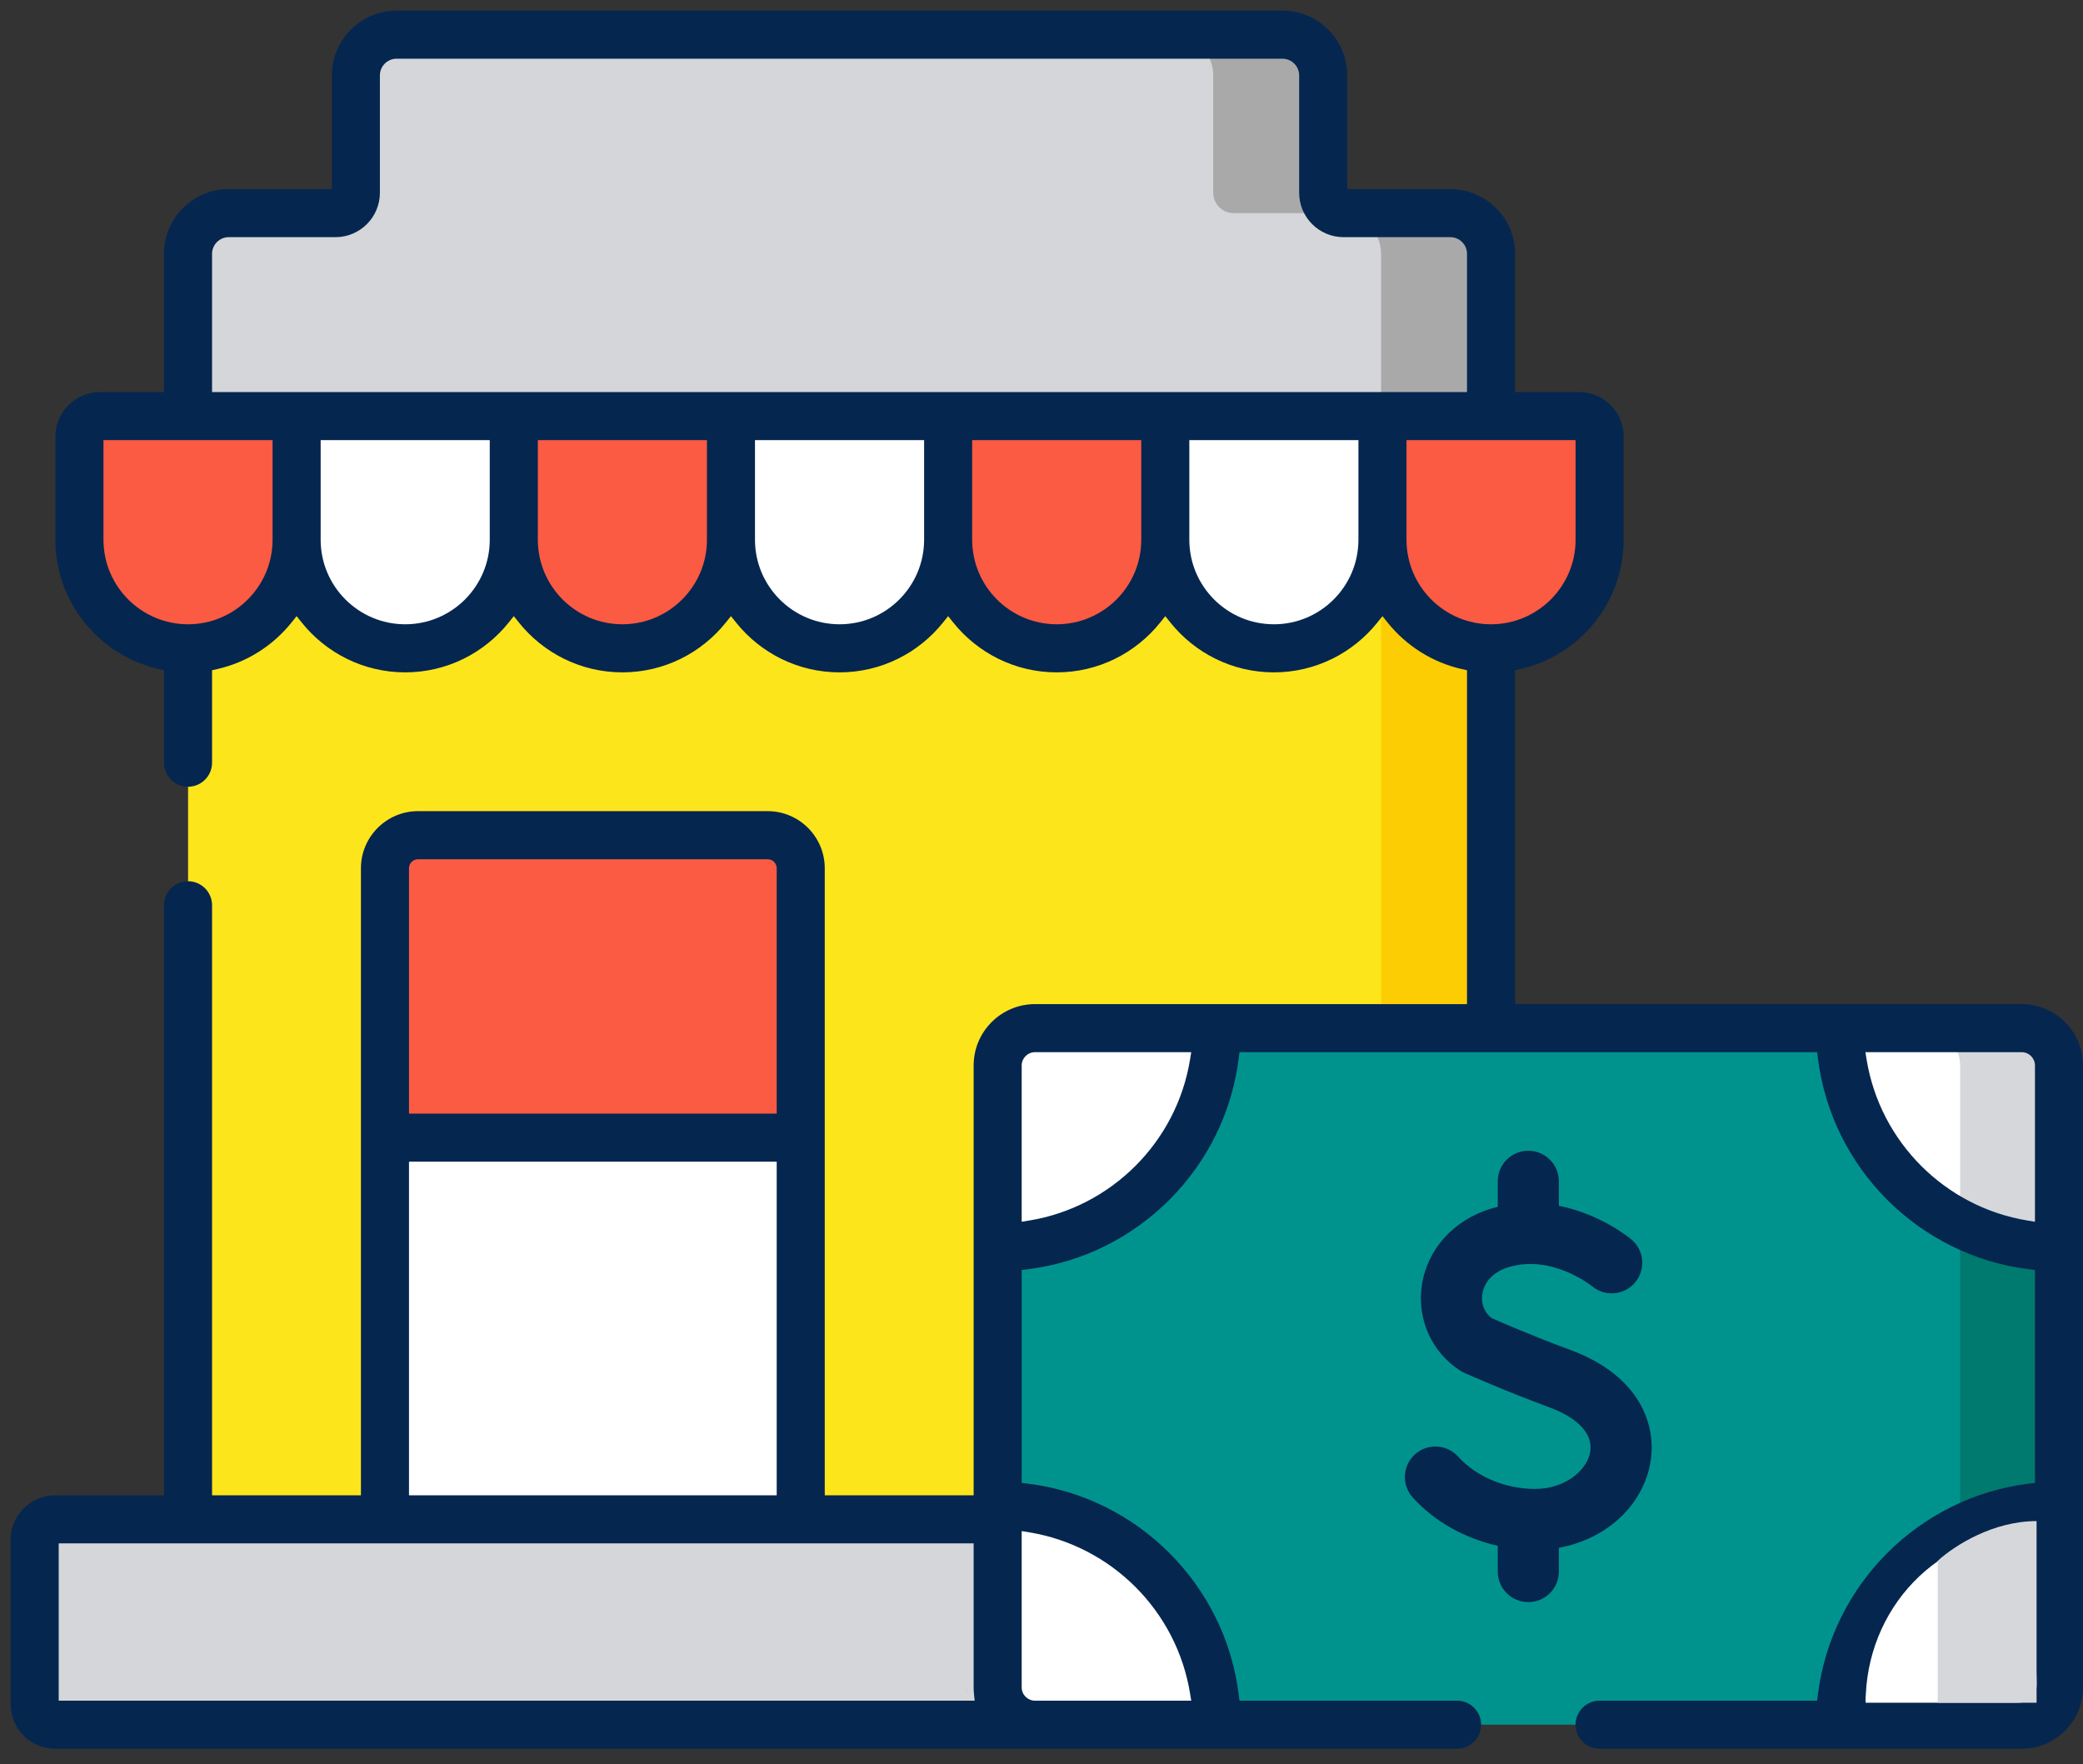 <svg width="98" height="83" viewBox="0 0 98 83" fill="none" xmlns="http://www.w3.org/2000/svg">
<rect x="0" y="0" width="98" height="83" fill="#333333" stroke="none"/>
<path d="M8.848 25.037H70.151V71.474H8.848V25.037Z" fill="#FDE51C"/>
<path d="M64.977 25.037H70.15V71.474H64.977V25.037Z" fill="#FDCD04"/>
<path d="M62.254 9.068V3.547C62.254 2.489 61.396 1.631 60.338 1.631H18.661C17.603 1.631 16.745 2.489 16.745 3.547V9.068C16.745 9.597 16.316 10.026 15.787 10.026H10.764C9.706 10.026 8.848 10.884 8.848 11.943V25.037H70.151V11.943C70.151 10.884 69.293 10.026 68.235 10.026H63.212C62.683 10.026 62.254 9.597 62.254 9.068Z" fill="#D5D6D9"/>
<path d="M68.235 10.026H63.212C62.683 10.026 62.254 9.597 62.254 9.068V3.547C62.254 2.489 61.396 1.631 60.338 1.631H55.164C56.222 1.631 57.08 2.489 57.08 3.547V9.068C57.08 9.597 57.509 10.026 58.038 10.026H63.061C64.119 10.026 64.977 10.884 64.977 11.943V25.037H70.151V11.943C70.151 10.884 69.293 10.026 68.235 10.026Z" fill="#A9A9AA"/>
<path d="M2.596 71.475H49.965V81.137H2.596C2.063 81.137 1.631 80.705 1.631 80.171V72.44C1.631 71.907 2.063 71.475 2.596 71.475Z" fill="#D5D6D9"/>
<path d="M18.111 71.475H37.672V40.846C37.672 39.987 36.976 39.291 36.117 39.291H19.666C18.808 39.291 18.111 39.987 18.111 40.846L18.111 71.475Z" fill="white"/>
<path d="M95.112 81.136H48.692C47.722 81.136 46.935 80.349 46.935 79.379V50.123C46.935 49.153 47.722 48.367 48.692 48.367H95.112C96.082 48.367 96.868 49.153 96.868 50.123V79.379C96.868 80.349 96.082 81.136 95.112 81.136Z" fill="#00938E"/>
<path d="M95.112 48.367H90.463C91.433 48.367 92.219 49.153 92.219 50.123V79.379C92.219 80.349 91.433 81.135 90.463 81.135H95.112C96.082 81.135 96.869 80.349 96.869 79.379V50.123C96.869 49.153 96.082 48.367 95.112 48.367Z" fill="#00796E"/>
<path d="M57.238 48.367H48.692C47.722 48.367 46.935 49.153 46.935 50.123V58.669C52.625 58.669 57.238 54.057 57.238 48.367Z" fill="white"/>
<path d="M96.868 58.669V50.123C96.868 49.153 96.082 48.367 95.112 48.367H86.566C86.566 54.057 91.179 58.669 96.868 58.669Z" fill="white"/>
<path d="M46.935 70.834V79.38C46.935 80.35 47.722 81.136 48.692 81.136H57.238C57.238 75.447 52.625 70.834 46.935 70.834Z" fill="white"/>
<path d="M96.868 79.38V70.834C91.179 70.834 86.566 75.446 86.566 81.136H95.112C96.082 81.136 96.868 80.35 96.868 79.38Z" fill="white"/>
<path d="M92.219 79.38C92.219 80.35 91.433 81.136 90.463 81.136H95.112C95.779 81.136 96.359 80.764 96.657 80.217C96.711 80.117 96.756 80.012 96.79 79.902C96.841 79.737 96.869 79.562 96.869 79.38V70.834C94.797 70.834 93.835 71.448 92.219 72.5V79.38Z" fill="#D6D7DA"/>
<path d="M96.657 49.286C96.359 48.739 95.779 48.367 95.112 48.367H90.463C91.433 48.367 92.219 49.153 92.219 50.123V57.003C93.835 58.056 94.797 58.669 96.869 58.669V50.123C96.869 49.82 96.792 49.535 96.657 49.286Z" fill="#D6D7DA"/>
<path d="M36.117 39.291H19.666C18.808 39.291 18.111 39.987 18.111 40.846V53.52H37.672V40.846C37.672 39.987 36.975 39.291 36.117 39.291Z" fill="#FB5A43"/>
<path d="M3.738 20.54V25.39C3.738 28.212 6.026 30.499 8.847 30.499C11.668 30.499 13.956 28.212 13.956 25.39V19.574H4.704C4.171 19.574 3.738 20.006 3.738 20.54Z" fill="#FB5A43"/>
<path d="M13.955 19.574V25.39C13.955 28.212 16.242 30.499 19.064 30.499C21.885 30.499 24.172 28.212 24.172 25.39V19.574H13.955Z" fill="white"/>
<path d="M24.172 19.574V25.39C24.172 28.212 26.459 30.499 29.28 30.499C32.102 30.499 34.389 28.212 34.389 25.39V19.574H24.172Z" fill="#FB5A43"/>
<path d="M34.391 19.574V25.39C34.391 28.212 36.678 30.499 39.499 30.499C42.321 30.499 44.608 28.212 44.608 25.39V19.574H34.391Z" fill="white"/>
<path d="M44.605 19.574V25.39C44.605 28.212 46.893 30.499 49.714 30.499C52.535 30.499 54.823 28.212 54.823 25.39V19.574H44.605Z" fill="#FB5A43"/>
<path d="M54.826 19.574V25.39C54.826 28.212 57.113 30.499 59.935 30.499C62.756 30.499 65.043 28.212 65.043 25.39V19.574H54.826Z" fill="white"/>
<path d="M65.043 19.574V25.39C65.043 28.212 67.33 30.499 70.152 30.499C72.973 30.499 75.26 28.212 75.26 25.39V20.54C75.26 20.006 74.828 19.574 74.295 19.574H65.043Z" fill="#FB5A43"/>
<path d="M77.644 68.818C77.962 67.039 77.142 64.711 73.889 63.511C72.197 62.887 70.624 62.206 70.183 62.013C69.839 61.749 69.673 61.337 69.737 60.89C69.778 60.606 69.981 59.913 70.98 59.612C73.01 58.999 74.866 60.479 74.909 60.514C75.516 61.018 76.418 60.939 76.927 60.333C77.438 59.725 77.36 58.819 76.752 58.308C76.669 58.239 75.308 57.117 73.34 56.724V55.574C73.34 54.78 72.697 54.137 71.903 54.137C71.109 54.137 70.465 54.78 70.465 55.574V56.774C70.361 56.8 70.256 56.828 70.15 56.86C68.385 57.392 67.136 58.78 66.892 60.482C66.664 62.073 67.353 63.603 68.691 64.476C68.755 64.517 68.821 64.554 68.891 64.585C68.968 64.619 70.814 65.441 72.894 66.208C74.263 66.713 74.963 67.48 74.814 68.313C74.662 69.164 73.651 70.045 72.223 70.045C70.817 70.045 69.462 69.475 68.598 68.522C68.065 67.934 67.156 67.889 66.568 68.422C65.98 68.955 65.935 69.864 66.468 70.452C67.49 71.581 68.914 72.374 70.465 72.722V73.933C70.465 74.727 71.109 75.37 71.903 75.37C72.697 75.37 73.34 74.727 73.34 73.933V72.816C75.544 72.416 77.28 70.859 77.644 68.818Z" fill="#05264F"/>
<path d="M60.337 0.5C62.016 0.5 63.383 1.868 63.384 3.547V8.896H68.233C69.913 8.896 71.28 10.263 71.28 11.942V18.445H74.294C75.449 18.445 76.39 19.386 76.39 20.541V25.392C76.389 28.36 74.303 30.85 71.519 31.477L71.28 31.531V47.238H95.114C96.706 47.238 98.001 48.533 98.001 50.125V79.381C98.001 80.972 96.706 82.269 95.114 82.269H75.258C74.633 82.269 74.127 81.762 74.127 81.138C74.127 80.513 74.633 80.007 75.258 80.007H85.493L85.526 79.737C86.163 74.552 90.285 70.43 95.471 69.794L95.74 69.761V59.746L95.471 59.713C90.285 59.077 86.163 54.955 85.526 49.769L85.493 49.5H58.315L58.281 49.769C57.645 54.954 53.524 59.076 48.338 59.713L48.068 59.746V69.761L48.338 69.794C53.523 70.43 57.645 74.552 58.281 79.737L58.315 80.007H68.551C69.175 80.007 69.682 80.513 69.682 81.138C69.682 81.762 69.175 82.269 68.551 82.269H2.597C1.441 82.269 0.5 81.328 0.5 80.172V72.439C0.5 71.285 1.441 70.346 2.597 70.346H7.715V42.588C7.715 41.963 8.221 41.457 8.846 41.457C9.47 41.457 9.977 41.963 9.977 42.588V70.346H16.981V40.846C16.982 39.365 18.187 38.16 19.667 38.16H36.117C37.597 38.16 38.803 39.365 38.803 40.846V70.346H45.807V50.125C45.807 48.533 47.103 47.238 48.694 47.238H69.019V31.53L68.779 31.477C67.377 31.161 66.152 30.372 65.281 29.285L65.042 28.986L64.803 29.285C63.658 30.714 61.9 31.631 59.933 31.631C57.966 31.631 56.209 30.714 55.063 29.285L54.824 28.986L54.585 29.285C53.44 30.714 51.683 31.631 49.716 31.631C47.749 31.631 45.992 30.714 44.847 29.285L44.607 28.986L44.368 29.285C43.223 30.714 41.465 31.631 39.498 31.631C37.531 31.631 35.774 30.714 34.629 29.285L34.39 28.986L34.15 29.285C33.005 30.714 31.248 31.631 29.281 31.631C27.314 31.631 25.557 30.714 24.412 29.285L24.173 28.986L23.934 29.285C22.788 30.714 21.032 31.631 19.064 31.631C17.097 31.631 15.339 30.714 14.194 29.285L13.955 28.986L13.716 29.285C12.844 30.372 11.618 31.161 10.216 31.477L9.977 31.53V35.881C9.976 36.505 9.47 37.012 8.846 37.012C8.221 37.011 7.716 36.505 7.716 35.881V31.53L7.477 31.477C4.694 30.85 2.608 28.36 2.607 25.392V20.541C2.607 19.386 3.548 18.445 4.703 18.445H7.715V11.942C7.715 10.263 9.082 8.896 10.762 8.896H15.612V3.547C15.613 1.867 16.98 0.5 18.659 0.5H60.337ZM2.762 72.606V80.007H45.855L45.821 79.671C45.812 79.575 45.807 79.478 45.807 79.381V72.606H2.762ZM48.068 79.381C48.068 79.726 48.348 80.007 48.693 80.007H56.045L55.986 79.65C55.353 75.782 52.292 72.722 48.424 72.088L48.068 72.029V79.381ZM95.384 72.088C91.515 72.721 88.455 75.782 87.821 79.65L87.763 80.007H95.114C95.459 80.007 95.74 79.726 95.74 79.381V72.03L95.384 72.088ZM55.628 79.394C55.648 79.495 55.668 79.597 55.685 79.7C55.668 79.597 55.648 79.494 55.627 79.392L55.628 79.394ZM88.186 79.363C88.208 79.253 88.232 79.143 88.259 79.034C88.233 79.139 88.21 79.245 88.189 79.352L88.186 79.363ZM45.5 79.394L45.517 79.7C45.511 79.648 45.508 79.595 45.505 79.542L45.5 79.394ZM55.547 79.033C55.56 79.086 55.571 79.139 55.583 79.191C55.571 79.139 55.56 79.086 55.547 79.033ZM55.456 78.691C55.478 78.769 55.499 78.848 55.52 78.927C55.499 78.848 55.478 78.769 55.456 78.691ZM88.327 78.778C88.333 78.757 88.339 78.736 88.345 78.715C88.339 78.736 88.333 78.757 88.327 78.778ZM55.355 78.365C55.38 78.438 55.403 78.511 55.425 78.585C55.403 78.511 55.38 78.438 55.355 78.365ZM88.399 78.53C88.413 78.485 88.427 78.44 88.441 78.395C88.427 78.44 88.413 78.485 88.399 78.53ZM55.247 78.056C55.269 78.115 55.29 78.174 55.31 78.233C55.29 78.174 55.269 78.115 55.247 78.056ZM88.503 78.217C88.521 78.165 88.54 78.113 88.559 78.061C88.54 78.113 88.521 78.165 88.503 78.217ZM55.122 77.738C55.15 77.804 55.176 77.871 55.202 77.938C55.176 77.871 55.15 77.804 55.122 77.738ZM88.62 77.902C88.639 77.854 88.657 77.806 88.677 77.759C88.657 77.806 88.639 77.854 88.62 77.902ZM54.996 77.451C55.02 77.502 55.042 77.554 55.065 77.606C55.042 77.554 55.02 77.502 54.996 77.451ZM88.748 77.592C88.769 77.545 88.789 77.498 88.811 77.451C88.789 77.498 88.769 77.545 88.748 77.592ZM54.843 77.136C54.87 77.188 54.896 77.241 54.922 77.294C54.896 77.241 54.87 77.188 54.843 77.136ZM88.885 77.294C88.908 77.245 88.933 77.197 88.957 77.148C88.933 77.197 88.908 77.245 88.885 77.294ZM54.681 76.831C54.715 76.893 54.75 76.956 54.783 77.019C54.75 76.956 54.715 76.893 54.681 76.831ZM89.039 76.991C89.062 76.948 89.086 76.904 89.109 76.861C89.086 76.904 89.062 76.948 89.039 76.991ZM54.528 76.569C54.556 76.615 54.584 76.661 54.61 76.707C54.584 76.661 54.556 76.615 54.528 76.569ZM89.196 76.707C89.234 76.641 89.274 76.577 89.314 76.513C89.274 76.577 89.234 76.641 89.196 76.707ZM89.355 76.445C89.394 76.382 89.434 76.319 89.476 76.257C89.434 76.319 89.394 76.382 89.355 76.445ZM54.341 76.272C54.373 76.322 54.406 76.371 54.438 76.421C54.406 76.371 54.373 76.322 54.341 76.272ZM54.119 75.95C54.167 76.016 54.213 76.082 54.259 76.149C54.213 76.082 54.167 76.016 54.119 75.95ZM89.548 76.149C89.584 76.097 89.62 76.046 89.657 75.994C89.62 76.046 89.584 76.097 89.548 76.149ZM53.878 75.631C53.946 75.717 54.013 75.805 54.078 75.894C54.013 75.805 53.946 75.717 53.878 75.631ZM89.743 75.875C89.781 75.824 89.82 75.775 89.858 75.725C89.82 75.775 89.781 75.824 89.743 75.875ZM89.944 75.612C89.99 75.555 90.037 75.5 90.084 75.444C90.037 75.5 89.99 75.555 89.944 75.612ZM53.488 75.175C53.544 75.236 53.599 75.297 53.652 75.359C53.599 75.297 53.544 75.236 53.488 75.175ZM52.963 74.643C53.044 74.718 53.124 74.795 53.202 74.873C53.124 74.795 53.044 74.718 52.963 74.643ZM90.845 74.643C90.926 74.567 91.008 74.494 91.092 74.422C91.008 74.494 90.926 74.567 90.845 74.643ZM91.236 74.302C91.273 74.272 91.309 74.24 91.346 74.211C91.309 74.24 91.273 74.272 91.236 74.302ZM91.482 74.106C91.525 74.074 91.567 74.04 91.61 74.008C91.567 74.04 91.525 74.074 91.482 74.106ZM52.199 74.01C52.239 74.039 52.278 74.069 52.316 74.099C52.278 74.069 52.239 74.039 52.199 74.01ZM51.909 73.804C51.971 73.846 52.032 73.889 52.093 73.933C52.032 73.889 51.971 73.846 51.909 73.804ZM91.764 73.898C91.796 73.876 91.827 73.853 91.859 73.831C91.827 73.853 91.796 73.876 91.764 73.898ZM51.632 73.623C51.704 73.668 51.775 73.714 51.846 73.761C51.775 73.714 51.704 73.668 51.632 73.623ZM92.041 73.71C92.078 73.686 92.115 73.661 92.153 73.637C92.115 73.661 92.078 73.686 92.041 73.71ZM51.355 73.456C51.416 73.492 51.478 73.528 51.539 73.565C51.478 73.528 51.416 73.492 51.355 73.456ZM92.272 73.564C92.336 73.525 92.401 73.486 92.467 73.448C92.401 73.486 92.336 73.525 92.272 73.564ZM51.044 73.285C51.112 73.321 51.18 73.358 51.247 73.395C51.18 73.358 51.112 73.321 51.044 73.285ZM92.561 73.395C92.62 73.363 92.678 73.33 92.737 73.299C92.678 73.33 92.62 73.363 92.561 73.395ZM50.746 73.136C50.821 73.171 50.895 73.208 50.968 73.245C50.895 73.208 50.821 73.171 50.746 73.136ZM92.887 73.222C92.936 73.197 92.985 73.173 93.034 73.149C92.985 73.173 92.936 73.197 92.887 73.222ZM50.431 72.993C50.505 73.025 50.579 73.058 50.652 73.092C50.579 73.058 50.505 73.025 50.431 72.993ZM93.157 73.091C93.23 73.057 93.303 73.025 93.377 72.993C93.303 73.025 93.23 73.057 93.157 73.091ZM93.463 72.956C93.532 72.927 93.601 72.899 93.671 72.872C93.601 72.899 93.532 72.927 93.463 72.956ZM50.151 72.879C50.215 72.904 50.279 72.929 50.342 72.955C50.279 72.929 50.215 72.904 50.151 72.879ZM93.789 72.827C93.859 72.801 93.929 72.776 94 72.752C93.929 72.776 93.859 72.801 93.789 72.827ZM49.835 72.762C49.892 72.781 49.949 72.801 50.005 72.822C49.949 72.801 49.892 72.781 49.835 72.762ZM94.1 72.718C94.18 72.691 94.26 72.667 94.341 72.643C94.26 72.667 94.18 72.691 94.1 72.718ZM49.528 72.662C49.584 72.679 49.639 72.696 49.694 72.714C49.639 72.696 49.584 72.679 49.528 72.662ZM94.425 72.617C94.504 72.594 94.585 72.574 94.665 72.554C94.585 72.574 94.504 72.594 94.425 72.617ZM49.213 72.571C49.259 72.584 49.305 72.596 49.351 72.608C49.305 72.596 49.259 72.584 49.213 72.571ZM94.766 72.527C94.84 72.509 94.914 72.493 94.989 72.477C94.914 72.493 94.84 72.509 94.766 72.527ZM48.761 72.463C48.854 72.483 48.947 72.504 49.04 72.526C48.947 72.504 48.854 72.483 48.761 72.463ZM48.682 72.446C48.693 72.449 48.704 72.451 48.716 72.453L48.375 72.391L48.682 72.446ZM95.099 72.452C95.108 72.45 95.118 72.448 95.127 72.446C95.228 72.426 95.331 72.407 95.434 72.391C95.321 72.409 95.209 72.43 95.099 72.452ZM19.242 54.65V70.345H36.542V54.65H19.242ZM48.694 49.499C48.349 49.499 48.068 49.78 48.068 50.125V57.477L48.425 57.418C52.293 56.784 55.354 53.724 55.987 49.855L56.045 49.499H48.694ZM87.763 49.499L87.821 49.855C88.455 53.724 91.515 56.784 95.384 57.418L95.74 57.477V50.125C95.74 49.78 95.459 49.499 95.114 49.499H87.763ZM48.682 57.06C48.58 57.08 48.478 57.098 48.375 57.115C48.481 57.098 48.586 57.079 48.69 57.058C48.688 57.058 48.685 57.059 48.682 57.06ZM95.434 57.115C95.331 57.098 95.228 57.08 95.127 57.06C95.125 57.059 95.124 57.058 95.122 57.058C95.225 57.078 95.329 57.098 95.434 57.115ZM49.041 56.978C48.984 56.992 48.926 57.005 48.868 57.018C48.926 57.005 48.984 56.992 49.041 56.978ZM94.925 57.015C94.872 57.003 94.818 56.991 94.766 56.978C94.818 56.991 94.872 57.003 94.925 57.015ZM94.665 56.952C94.586 56.932 94.508 56.912 94.43 56.89C94.508 56.912 94.586 56.932 94.665 56.952ZM49.377 56.89C49.304 56.91 49.231 56.93 49.157 56.949C49.231 56.93 49.304 56.91 49.377 56.89ZM94.29 56.847C94.236 56.83 94.181 56.813 94.127 56.796C94.181 56.813 94.236 56.83 94.29 56.847ZM49.672 56.799C49.625 56.814 49.578 56.828 49.531 56.843C49.578 56.828 49.625 56.814 49.672 56.799ZM93.971 56.743C93.912 56.723 93.854 56.703 93.796 56.682C93.854 56.703 93.912 56.723 93.971 56.743ZM50.01 56.682C49.955 56.702 49.9 56.721 49.845 56.74C49.9 56.721 49.955 56.702 50.01 56.682ZM93.631 56.617C93.588 56.6 93.544 56.583 93.501 56.565C93.544 56.583 93.588 56.6 93.631 56.617ZM50.302 56.566C50.263 56.582 50.224 56.598 50.185 56.613C50.224 56.598 50.263 56.582 50.302 56.566ZM93.325 56.49C93.278 56.47 93.231 56.449 93.185 56.428C93.231 56.449 93.278 56.47 93.325 56.49ZM50.612 56.432C50.571 56.45 50.531 56.469 50.489 56.487C50.531 56.469 50.571 56.45 50.612 56.432ZM50.926 56.281C50.879 56.305 50.832 56.328 50.785 56.351C50.832 56.328 50.879 56.305 50.926 56.281ZM93.022 56.351C92.979 56.33 92.937 56.309 92.895 56.288C92.937 56.309 92.979 56.33 93.022 56.351ZM51.213 56.129C51.17 56.153 51.127 56.176 51.083 56.199C51.127 56.176 51.17 56.153 51.213 56.129ZM92.71 56.191C92.675 56.173 92.639 56.154 92.605 56.135C92.639 56.154 92.675 56.173 92.71 56.191ZM51.505 55.96C51.461 55.986 51.417 56.013 51.373 56.039C51.417 56.013 51.461 55.986 51.505 55.96ZM92.435 56.039C92.39 56.013 92.347 55.986 92.303 55.96C92.347 55.986 92.39 56.013 92.435 56.039ZM51.834 55.751C51.773 55.791 51.712 55.832 51.65 55.871C51.712 55.832 51.773 55.791 51.834 55.751ZM92.154 55.869C92.101 55.836 92.049 55.801 91.996 55.767C92.049 55.801 92.101 55.836 92.154 55.869ZM52.093 55.572C52.032 55.616 51.971 55.659 51.909 55.701C51.971 55.659 52.032 55.616 52.093 55.572ZM91.88 55.69C91.832 55.657 91.785 55.623 91.737 55.589C91.785 55.623 91.832 55.657 91.88 55.69ZM52.339 55.389C52.292 55.424 52.246 55.46 52.199 55.495C52.246 55.46 52.292 55.424 52.339 55.389ZM91.594 55.484C91.557 55.457 91.52 55.428 91.483 55.4C91.52 55.428 91.557 55.457 91.594 55.484ZM52.611 55.171C52.562 55.212 52.512 55.254 52.462 55.294C52.512 55.254 52.562 55.212 52.611 55.171ZM91.346 55.294C91.295 55.254 91.246 55.212 91.196 55.171C91.246 55.212 91.295 55.254 91.346 55.294ZM53.43 54.395C53.355 54.475 53.28 54.555 53.202 54.633C53.28 54.555 53.355 54.475 53.43 54.395ZM90.304 54.313C90.254 54.258 90.204 54.203 90.155 54.147C90.204 54.203 90.254 54.258 90.304 54.313ZM53.865 53.89C53.82 53.946 53.773 54.001 53.727 54.057C53.773 54.001 53.82 53.946 53.865 53.89ZM90.067 54.042C90.026 53.992 89.984 53.942 89.943 53.892C89.984 53.942 90.026 53.992 90.067 54.042ZM54.076 53.615C54.035 53.671 53.993 53.726 53.95 53.781C53.993 53.726 54.035 53.671 54.076 53.615ZM89.858 53.781C89.82 53.731 89.781 53.682 89.743 53.631C89.781 53.682 89.82 53.731 89.858 53.781ZM54.243 53.379C54.217 53.417 54.191 53.455 54.164 53.493C54.191 53.455 54.217 53.417 54.243 53.379ZM89.644 53.493C89.613 53.448 89.58 53.404 89.549 53.358C89.58 53.404 89.613 53.448 89.644 53.493ZM89.47 53.238C89.434 53.184 89.399 53.131 89.364 53.076C89.399 53.131 89.434 53.184 89.47 53.238ZM54.427 53.102C54.41 53.128 54.392 53.155 54.375 53.182C54.392 53.155 54.41 53.128 54.427 53.102ZM89.288 52.951C89.258 52.901 89.228 52.851 89.198 52.801C89.228 52.851 89.258 52.901 89.288 52.951ZM54.625 52.774C54.591 52.833 54.556 52.891 54.522 52.948C54.556 52.891 54.591 52.833 54.625 52.774ZM54.775 52.501C54.742 52.563 54.708 52.625 54.674 52.687C54.708 52.625 54.742 52.563 54.775 52.501ZM89.103 52.634C89.084 52.599 89.066 52.563 89.047 52.528C89.066 52.563 89.084 52.599 89.103 52.634ZM19.667 40.422C19.433 40.422 19.242 40.612 19.242 40.846V52.39H36.542V40.846C36.542 40.612 36.351 40.422 36.117 40.422H19.667ZM54.919 52.217C54.897 52.262 54.875 52.307 54.852 52.352C54.875 52.307 54.897 52.262 54.919 52.217ZM88.95 52.343C88.929 52.301 88.908 52.259 88.888 52.217C88.908 52.259 88.929 52.301 88.95 52.343ZM55.065 51.899C55.042 51.951 55.02 52.003 54.996 52.054C55.02 52.003 55.042 51.951 55.065 51.899ZM88.811 52.054C88.789 52.007 88.769 51.96 88.748 51.913C88.769 51.96 88.789 52.007 88.811 52.054ZM55.202 51.567C55.176 51.634 55.15 51.701 55.122 51.767C55.15 51.701 55.176 51.634 55.202 51.567ZM88.677 51.746C88.654 51.692 88.633 51.637 88.611 51.582C88.633 51.637 88.654 51.692 88.677 51.746ZM55.315 51.259C55.294 51.322 55.271 51.385 55.248 51.447C55.271 51.385 55.294 51.322 55.315 51.259ZM88.558 51.441C88.54 51.395 88.523 51.349 88.507 51.302C88.523 51.349 88.54 51.395 88.558 51.441ZM55.43 50.902C55.407 50.978 55.384 51.055 55.359 51.13C55.384 51.055 55.407 50.978 55.43 50.902ZM88.439 51.1C88.427 51.065 88.416 51.03 88.405 50.995C88.416 51.03 88.427 51.065 88.439 51.1ZM55.523 50.571C55.502 50.652 55.48 50.733 55.457 50.813C55.48 50.733 55.502 50.652 55.523 50.571ZM88.342 50.782C88.33 50.741 88.319 50.699 88.308 50.657C88.319 50.699 88.33 50.741 88.342 50.782ZM55.598 50.252C55.582 50.324 55.566 50.395 55.549 50.466C55.566 50.395 55.582 50.324 55.598 50.252ZM88.186 50.144C88.183 50.133 88.182 50.123 88.18 50.112C88.159 50.011 88.141 49.908 88.124 49.806C88.143 49.919 88.163 50.032 88.186 50.144ZM55.685 49.806C55.668 49.908 55.649 50.011 55.629 50.112C55.628 50.116 55.627 50.121 55.626 50.125C55.647 50.019 55.667 49.913 55.685 49.806ZM13.681 29.796C13.494 30.001 13.294 30.193 13.083 30.373C13.294 30.193 13.494 30.001 13.681 29.796ZM65.778 30.257C65.806 30.282 65.835 30.305 65.863 30.33C65.835 30.305 65.806 30.282 65.778 30.257ZM65.228 29.698C65.224 29.694 65.22 29.691 65.217 29.686L65.042 29.477L65.228 29.698ZM4.868 20.706V25.392C4.868 27.585 6.653 29.369 8.846 29.369C11.04 29.369 12.824 27.585 12.824 25.392V20.706H4.868ZM15.086 20.706V25.392C15.086 27.585 16.871 29.369 19.064 29.369C21.258 29.369 23.042 27.585 23.042 25.392V20.706H15.086ZM25.304 20.706V25.392C25.304 27.585 27.088 29.369 29.281 29.369C31.475 29.369 33.26 27.585 33.26 25.392V20.706H25.304ZM35.52 20.706V25.392C35.521 27.585 37.305 29.369 39.498 29.369C41.692 29.369 43.477 27.585 43.477 25.392V20.706H35.52ZM45.738 20.706V25.392C45.738 27.585 47.522 29.369 49.716 29.369C51.91 29.369 53.694 27.585 53.694 25.392V20.706H45.738ZM55.955 20.706V25.392C55.955 27.585 57.739 29.369 59.933 29.369C62.127 29.369 63.911 27.585 63.911 25.392V20.706H55.955ZM66.172 20.706V25.392C66.172 27.585 67.956 29.369 70.149 29.369C72.343 29.369 74.128 27.585 74.128 25.392V20.706H66.172ZM18.659 2.762C18.226 2.762 17.873 3.114 17.873 3.547V9.068C17.873 10.22 16.936 11.157 15.785 11.157H10.762C10.328 11.158 9.977 11.509 9.977 11.942V18.445H69.019V11.942C69.019 11.509 68.667 11.157 68.233 11.157H63.211C62.059 11.157 61.122 10.22 61.122 9.068V3.547C61.122 3.114 60.77 2.762 60.337 2.762H18.659ZM88.124 79.7L88.18 79.394C88.182 79.383 88.183 79.373 88.186 79.363L88.124 79.7ZM53.708 75.426C53.765 75.494 53.823 75.561 53.878 75.631C53.823 75.561 53.765 75.494 53.708 75.426ZM52.475 74.222C52.54 74.274 52.605 74.328 52.669 74.383C52.605 74.328 52.54 74.274 52.475 74.222ZM52.704 74.412C52.775 74.473 52.845 74.535 52.914 74.599C52.845 74.535 52.775 74.473 52.704 74.412ZM53.652 54.145C53.593 54.214 53.533 54.282 53.472 54.349C53.533 54.282 53.593 54.214 53.652 54.145ZM52.92 54.901C52.853 54.963 52.785 55.023 52.716 55.083C52.785 55.023 52.853 54.963 52.92 54.901ZM90.606 54.633C90.528 54.554 90.451 54.475 90.376 54.394C90.451 54.475 90.528 54.554 90.606 54.633ZM88.258 50.466C88.243 50.404 88.23 50.341 88.216 50.278C88.23 50.341 88.243 50.404 88.258 50.466Z" fill="#05264F"/>
<path d="M95.817 79.19L95.659 72.045C91.157 72.045 87.773 75.703 87.773 80.104H94.805C95.572 80.104 95.817 79.941 95.817 79.19Z" fill="white"/>
<path d="M91.166 73.427L91.166 80.105C93.132 80.105 93.744 80.105 95.816 80.105V71.559C93.779 71.559 91.984 72.686 91.166 73.427Z" fill="#D6D7DA"/>
</svg>
